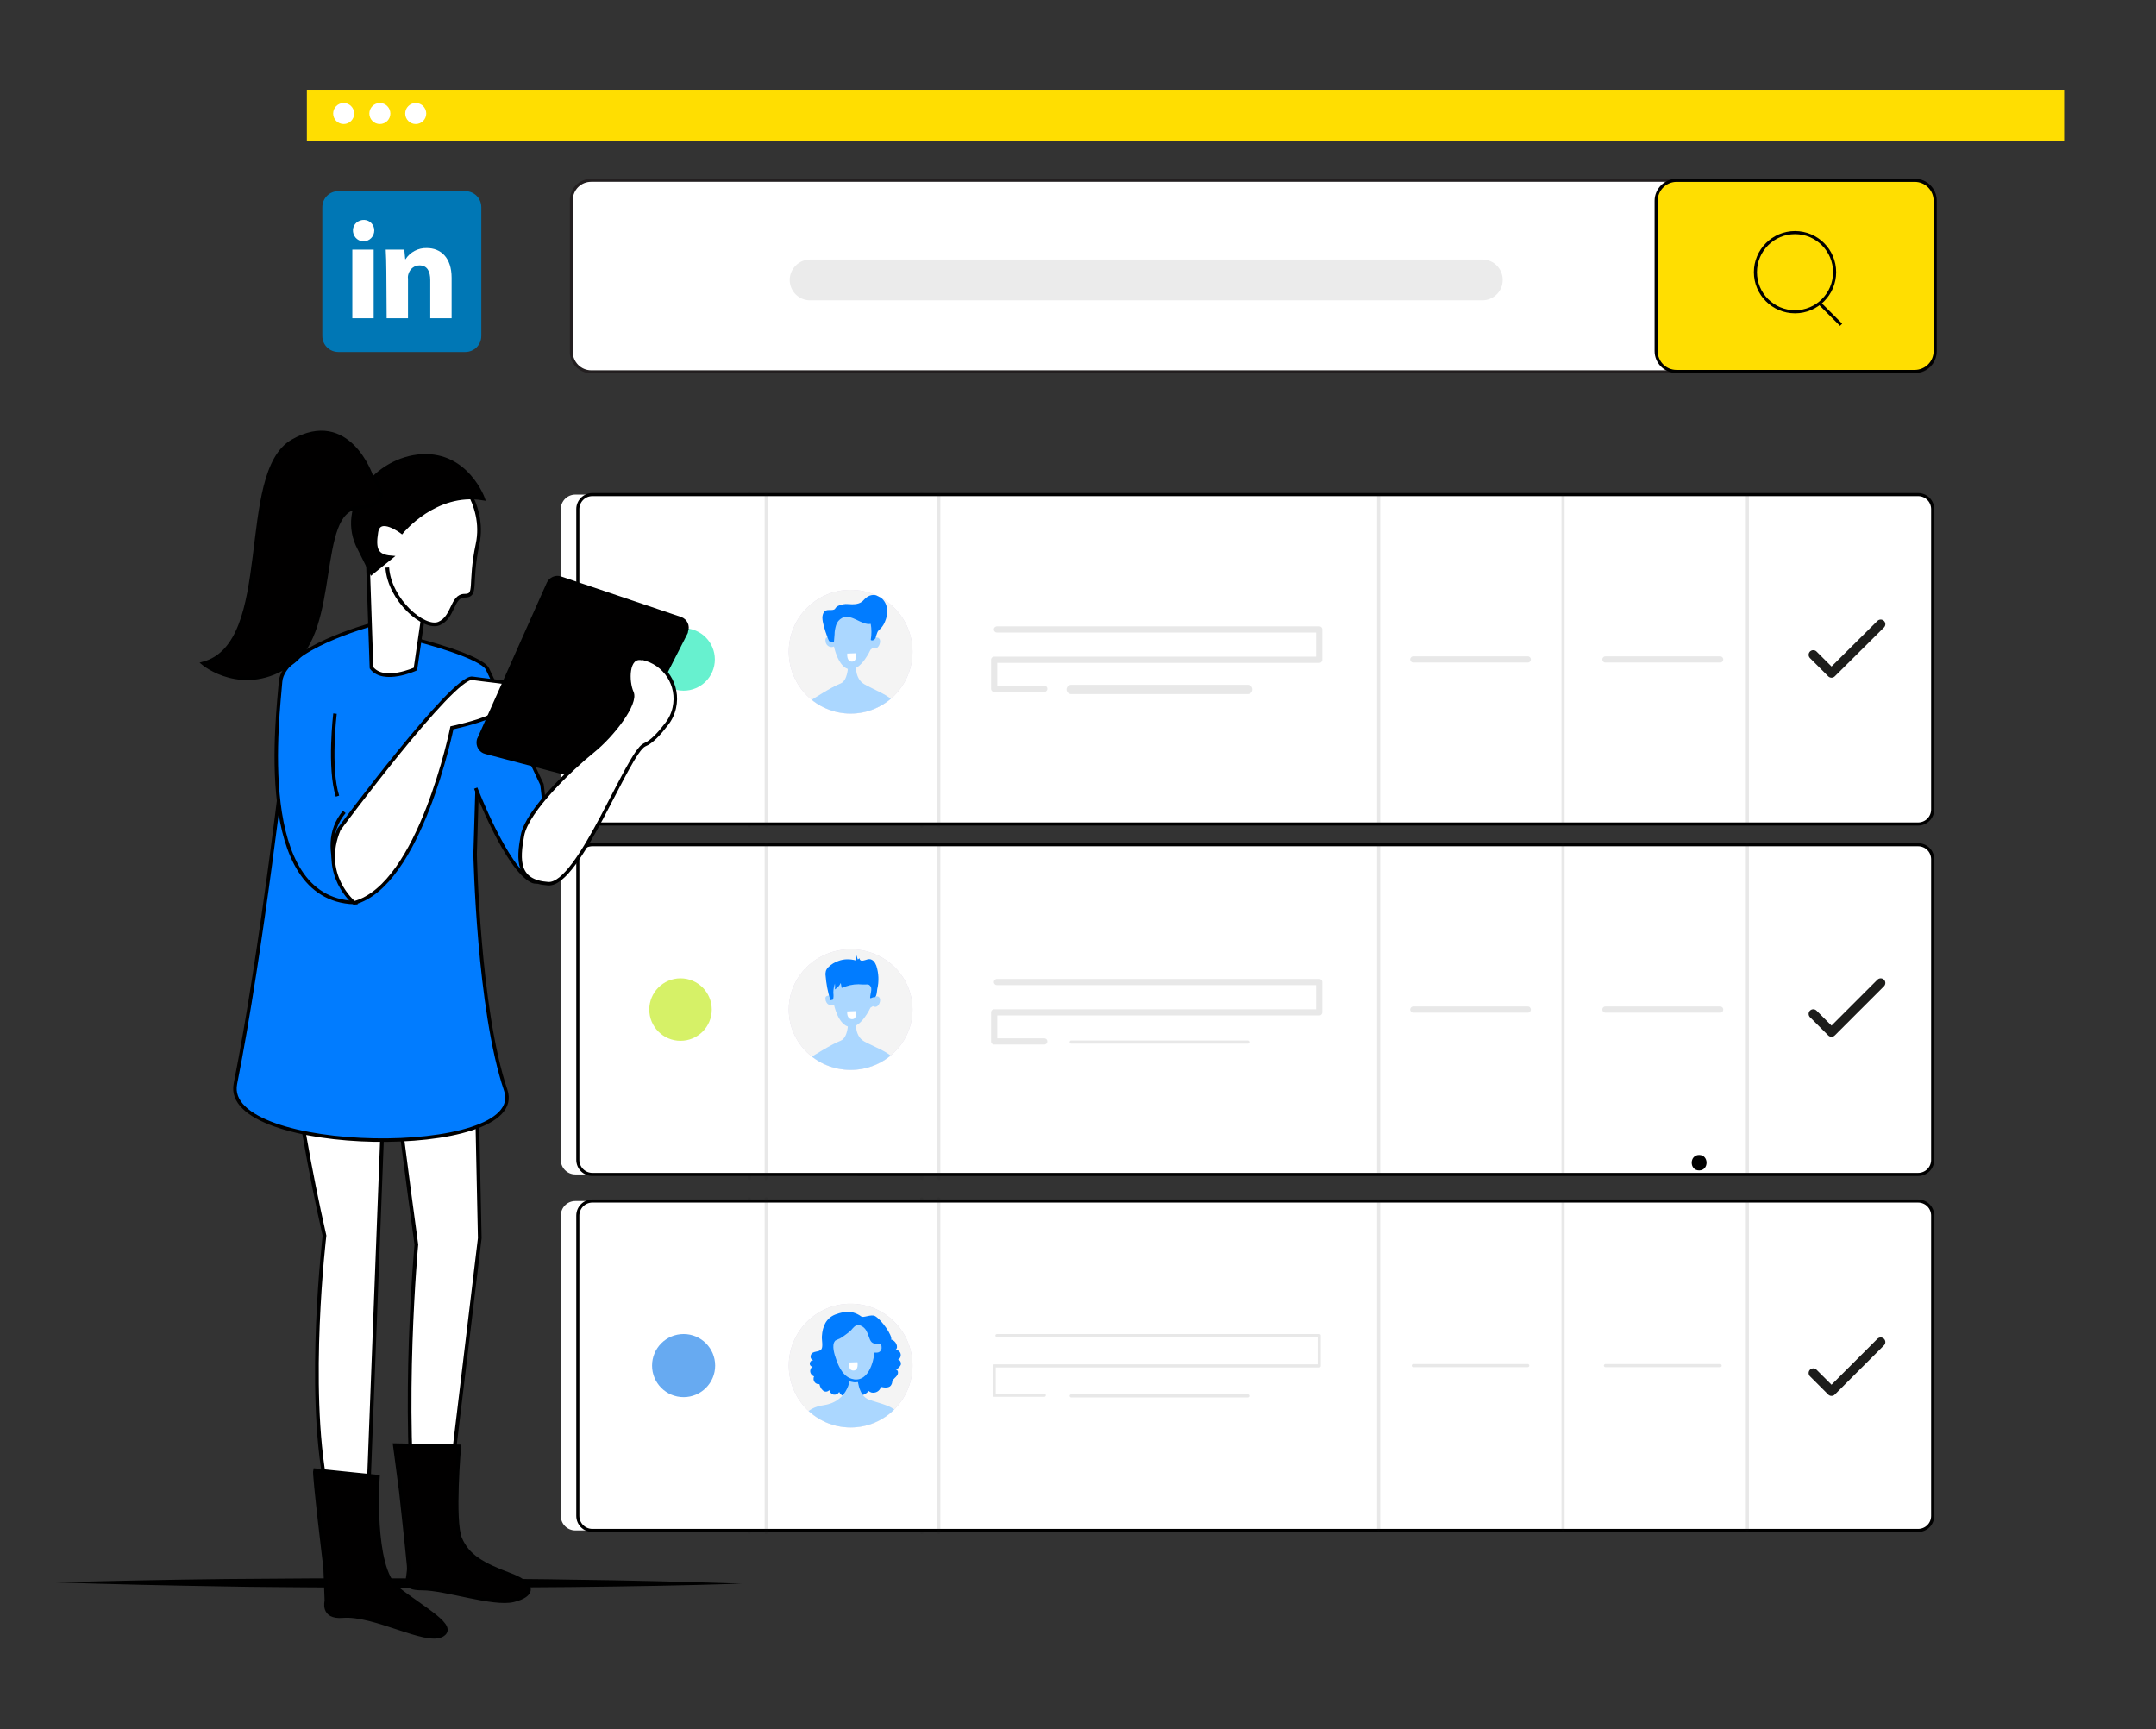 <?xml version="1.0" encoding="UTF-8"?>
<!-- Generator: Adobe Illustrator 25.2.1, SVG Export Plug-In . SVG Version: 6.00 Build 0)  -->
<svg version="1.1" id="Layer_1" xmlns="http://www.w3.org/2000/svg" xmlns:xlink="http://www.w3.org/1999/xlink" x="0px" y="0px" viewBox="0 0 697 559" style="enable-background:new 0 0 697 559;" xml:space="preserve">
<rect x="0" y="0" width="697" height="559" fill="#333333" stroke="none"/>
<style type="text/css">
	.st0{fill:#FFDE01;}
	.st1{fill:#FFFFFF;}
	.st2{fill:#FFFFFF;stroke:#231F20;stroke-width:0.96;stroke-miterlimit:10;}
	.st3{fill:#FFDE01;stroke:#000000;stroke-miterlimit:10;}
	.st4{fill:#EBEBEB;}
	.st5{fill:none;stroke:#000000;stroke-miterlimit:10;}
	.st6{fill:#0077B5;}
	.st7{fill:#67F1CF;}
	.st8{opacity:0.1;fill:#FFFFFF;stroke:#1D1D1B;stroke-linecap:round;stroke-linejoin:round;enable-background:new    ;}
	.st9{opacity:0.1;fill:none;stroke:#1D1D1B;stroke-linecap:round;stroke-linejoin:round;enable-background:new    ;}
	.st10{fill:#67AAF1;}
	.st11{fill:#D6F167;}
	.st12{fill:none;stroke:#1D1D1B;stroke-linecap:round;stroke-linejoin:round;}
	.st13{fill:#DED6E9;}
	.st14{fill:#F4F4F4;}
	.st15{clip-path:url(#SVGID_2_);}
	.st16{fill:#ABD7FF;}
	.st17{fill:#017CFF;}
	.st18{clip-path:url(#SVGID_4_);}
	.st19{clip-path:url(#SVGID_6_);}
	.st20{fill:#574E68;}
	.st21{fill:#FFFFFF;stroke:#000000;stroke-miterlimit:10;}
	
		.st22{opacity:0.1;fill:#FFFFFF;stroke:#1D1D1B;stroke-width:2;stroke-linecap:round;stroke-linejoin:round;enable-background:new    ;}
	
		.st23{opacity:0.1;fill:none;stroke:#1D1D1B;stroke-width:3;stroke-linecap:round;stroke-linejoin:round;enable-background:new    ;}
	
		.st24{opacity:0.1;fill:none;stroke:#1D1D1B;stroke-width:2;stroke-linecap:round;stroke-linejoin:round;enable-background:new    ;}
	.st25{fill:none;stroke:#1D1D1B;stroke-width:3;stroke-linecap:round;stroke-linejoin:round;}
	.st26{clip-path:url(#SVGID_8_);}
	.st27{clip-path:url(#SVGID_10_);}
	.st28{clip-path:url(#SVGID_12_);}
	.st29{fill:none;stroke:#231F20;stroke-miterlimit:10;}
	.st30{fill:#FFFFFF;stroke:#000000;stroke-width:1.19;stroke-miterlimit:10;}
	.st31{fill:#010000;stroke:#000000;stroke-width:1.13;stroke-miterlimit:10;}
	.st32{fill:#017CFF;stroke:#000000;stroke-width:1.13;stroke-miterlimit:10;}
	.st33{fill:none;stroke:#000000;stroke-width:1.13;stroke-miterlimit:10;}
	.st34{fill:#FFFFFF;stroke:#000000;stroke-width:1.13;stroke-miterlimit:10;}
</style>
<path d="M17.6,511.6c18.5-0.5,37-0.9,55.5-1.1c9.3-0.1,18.5-0.1,27.8-0.2h27.8l27.8,0.1c9.3,0.1,18.5,0.1,27.8,0.3  c18.5,0.2,37,0.7,55.5,1.3c-18.5,0.6-37,0.9-55.5,1.1c-9.3,0.1-18.5,0.1-27.8,0.2h-27.8l-27.8-0.1c-9.2-0.1-18.5-0.1-27.8-0.3  C54.6,512.6,36.1,512.2,17.6,511.6z"/>
<rect x="99.2" y="29" class="st0" width="568.1" height="16.6"/>
<circle class="st1" cx="111.1" cy="36.7" r="3.4"/>
<circle class="st1" cx="122.8" cy="36.7" r="3.4"/>
<circle class="st1" cx="134.4" cy="36.7" r="3.4"/>
<path class="st2" d="M191.1,58.3h428.1c3.5,0,6.4,2.9,6.4,6.4v49.1c0,3.5-2.9,6.4-6.4,6.4H191.1c-3.5,0-6.4-2.9-6.4-6.4V64.7  C184.7,61.1,187.6,58.3,191.1,58.3z"/>
<path class="st3" d="M542,58.3H619c3.7,0,6.6,3,6.6,6.6v48.6c0,3.7-3,6.6-6.6,6.6H542c-3.7,0-6.6-3-6.6-6.6V64.9  C535.4,61.3,538.4,58.3,542,58.3z"/>
<path class="st4" d="M261.9,83.9h217.3c3.7,0,6.6,3,6.6,6.6v0c0,3.7-3,6.6-6.6,6.6H261.9c-3.7,0-6.6-3-6.6-6.6v0  C255.3,86.9,258.3,83.9,261.9,83.9z"/>
<circle class="st5" cx="580.3" cy="88" r="12.8"/>
<line class="st5" x1="588.2" y1="98" x2="595.2" y2="105"/>
<path class="st6" d="M155.6,108.6c0,2.9-2.3,5.2-5.2,5.2c0,0,0,0,0,0h-41c-2.9,0-5.2-2.3-5.2-5.2V67c0-2.9,2.3-5.2,5.2-5.2h0h41  c2.9,0,5.2,2.3,5.2,5.2c0,0,0,0,0,0V108.6z"/>
<path class="st1" d="M121,74.5c0,1.9-1.5,3.5-3.4,3.5c-0.1,0-0.2,0-0.3,0c-1.9-0.1-3.3-1.8-3.2-3.7s1.8-3.3,3.7-3.2  C119.6,71.2,121,72.7,121,74.5z M113.9,102.9V80.7h6.9v22.2L113.9,102.9z"/>
<path class="st1" d="M124.9,87.8c0-2.8-0.1-5.1-0.2-7.1h6l0.3,3.1h0.1c1.5-2.3,4.1-3.7,6.9-3.6c4.5,0,8,3.1,8,9.6v13.1h-6.9V90.6  c0-2.9-1-4.8-3.5-4.8c-1.6,0-3,1.1-3.5,2.6c-0.2,0.6-0.3,1.1-0.2,1.7v12.8h-6.9L124.9,87.8z"/>
<path class="st1" d="M186,159.9h428.6c2.6,0,4.7,2.1,4.7,4.7v97.1c0,2.6-2.1,4.7-4.7,4.7H186c-2.6,0-4.7-2.1-4.7-4.7v-97.1  C181.3,162,183.4,159.9,186,159.9z"/>
<circle class="st7" cx="215.5" cy="213.2" r="10.1"/>
<polyline class="st8" points="316.8,203.5 421,203.5 421,213.3 315.9,213.3 315.9,222.7 332.1,222.7 "/>
<line class="st9" x1="340.8" y1="222.9" x2="397.9" y2="222.9"/>
<line class="st9" x1="451.4" y1="213.2" x2="488.4" y2="213.2"/>
<line class="st9" x1="513.5" y1="213.2" x2="550.5" y2="213.2"/>
<line class="st9" x1="440.2" y1="160.2" x2="440.2" y2="266.2"/>
<line class="st9" x1="242.2" y1="159.3" x2="242.2" y2="267.1"/>
<line class="st9" x1="499.8" y1="160.2" x2="499.8" y2="266.2"/>
<line class="st9" x1="298" y1="159.3" x2="298" y2="267.1"/>
<line class="st9" x1="559.4" y1="160.2" x2="559.4" y2="266.2"/>
<path class="st1" d="M186,388.3h428.6c2.6,0,4.7,2.1,4.7,4.7v97.1c0,2.6-2.1,4.7-4.7,4.7H186c-2.6,0-4.7-2.1-4.7-4.7V393  C181.3,390.4,183.4,388.3,186,388.3z"/>
<circle class="st10" cx="215.5" cy="441.5" r="10.2"/>
<polyline class="st8" points="316.8,431.8 421,431.8 421,441.6 315.9,441.6 315.9,451.1 332.1,451.1 "/>
<line class="st9" x1="340.8" y1="451.3" x2="397.9" y2="451.3"/>
<line class="st9" x1="451.4" y1="441.5" x2="488.4" y2="441.5"/>
<line class="st9" x1="513.5" y1="441.5" x2="550.5" y2="441.5"/>
<line class="st9" x1="440.2" y1="388.6" x2="440.2" y2="494.5"/>
<line class="st9" x1="242.2" y1="387.6" x2="242.2" y2="495.5"/>
<line class="st9" x1="499.8" y1="388.6" x2="499.8" y2="494.5"/>
<line class="st9" x1="298" y1="387.6" x2="298" y2="495.5"/>
<line class="st9" x1="559.4" y1="388.6" x2="559.4" y2="494.5"/>
<path class="st1" d="M186,273.1h428.6c2.6,0,4.7,2.1,4.7,4.7V375c0,2.6-2.1,4.7-4.7,4.7H186c-2.6,0-4.7-2.1-4.7-4.7v-97.1  C181.3,275.2,183.4,273.1,186,273.1z"/>
<polyline class="st8" points="316.8,317.5 421,317.5 421,327.3 315.9,327.3 315.9,336.7 332.1,336.7 "/>
<line class="st9" x1="340.8" y1="336.9" x2="397.9" y2="336.9"/>
<line class="st9" x1="451.4" y1="326.4" x2="488.4" y2="326.4"/>
<line class="st9" x1="513.5" y1="326.4" x2="550.5" y2="326.4"/>
<line class="st9" x1="440.2" y1="273.1" x2="440.2" y2="379.1"/>
<line class="st9" x1="242.2" y1="273.1" x2="242.2" y2="381"/>
<line class="st9" x1="499.8" y1="273.1" x2="499.8" y2="379.1"/>
<line class="st9" x1="298" y1="273.1" x2="298" y2="381"/>
<line class="st9" x1="559.4" y1="273.1" x2="559.4" y2="379.1"/>
<circle class="st11" cx="214.5" cy="326.4" r="10.1"/>
<polyline class="st12" points="580.7,443.9 586.6,449.8 602.5,433.9 "/>
<polyline class="st12" points="580.7,327.8 586.6,333.7 602.5,317.8 "/>
<polyline class="st12" points="580.7,211.7 586.6,217.6 602.5,201.8 "/>
<circle class="st13" cx="269.5" cy="210.7" r="20"/>
<circle class="st14" cx="269.5" cy="210.7" r="20"/>
<g>
	<defs>
		<circle id="SVGID_1_" cx="269.5" cy="210.7" r="20"/>
	</defs>
	<clipPath id="SVGID_2_">
		<use xlink:href="#SVGID_1_" style="overflow:visible;"/>
	</clipPath>
	<g class="st15">
		<path class="st16" d="M257,226.2c0,0,6.3-4.1,9.2-5.2s2.5-7.7,2.5-7.7l2.6,0.5c0,0-0.9,5.4,2.6,7.4s8,3.5,9.7,5.9    S263.7,234.9,257,226.2z"/>
		<path class="st16" d="M275.9,210.1c0,0-3,6.7-6.7,6.3s-5.1-7.4-5.1-7.4c-0.9,0.4-2.1,0.1-2.5-0.9c-0.1-0.2-0.2-0.4-0.2-0.7    c-0.3-1.6,0.6-1.2,1.4-1.7c0,0,2.2-9.7,8.3-8.6s6.2,9.2,6.2,9.2s1.1-0.6,1.6,0.4s-0.5,3.7-2.2,2.7L275.9,210.1z"/>
		<path class="st17" d="M265.9,195.7c0.9-0.3,1.8-0.5,2.7-0.4c1.6,0.1,3.3,0.2,4.6-0.8c0.5-0.4,0.9-1,1.5-1.4c1.2-0.9,2.8-1,4.1-0.2    c1.3,0.8,2.1,2,2.4,3.5c0.2,1.4,0.1,2.9-0.5,4.3c-0.3,0.9-0.8,1.7-1.4,2.4c-0.4,0.4-0.8,0.8-1.1,1.2c-0.3,0.6-0.4,1.3-0.6,1.9    s-1,1.1-1.6,0.7c0.3-1.7,0.3-3.5,0-5.2c-3.2,0.5-6-3.4-9.3-1.9c-0.9,0.5-1.6,1.3-1.9,2.3c-0.3,1-0.5,2-0.5,3l-0.2,2.4    c0-0.1-1.3,0-1.5-0.2c-0.5-0.5-2.1-5.5-2.2-7c-0.1-0.8,0-1.6,0.4-2.3c0.9-1.4,2.6-0.3,3.6-1.1    C264.8,196.2,265.3,195.9,265.9,195.7z"/>
	</g>
</g>
<path class="st1" d="M268.4,211.3l2.8-0.1c0,0,0.5,2.7-1.3,2.7S268.4,211.3,268.4,211.3z"/>
<ellipse class="st13" cx="269.5" cy="326.4" rx="20" ry="19.5"/>
<ellipse class="st14" cx="269.5" cy="326.4" rx="20" ry="19.5"/>
<g>
	<defs>
		<ellipse id="SVGID_3_" cx="269.5" cy="326.4" rx="20" ry="19.5"/>
	</defs>
	<clipPath id="SVGID_4_">
		<use xlink:href="#SVGID_3_" style="overflow:visible;"/>
	</clipPath>
	<g class="st18">
		<path class="st16" d="M257,341.6c0,0,6.3-4,9.2-5.1s2.5-7.5,2.5-7.5l2.6,0.5c0,0-0.9,5.3,2.6,7.2s8,3.4,9.7,5.8    S263.7,350.1,257,341.6z"/>
		<path class="st16" d="M275.9,325.8c0,0-3,6.6-6.7,6.2s-5.1-7.2-5.1-7.2c-0.9,0.5-2.1,0.1-2.5-0.9c-0.1-0.2-0.2-0.4-0.2-0.7    c-0.3-1.6,0.6-1.2,1.4-1.6c0,0,2.2-9.5,8.3-8.4s6.2,9,6.2,9s1.1-0.6,1.6,0.4s-0.5,3.6-2.2,2.6L275.9,325.8z"/>
		<path class="st17" d="M265.5,310.7c1.8-0.7,3.8-0.7,5.6-0.2c0-0.5,0.1-1.1,0.3-1.6l0.4,1.3l0.6-0.4c-0.1,0.4,0.3,0.8,0.7,0.8    c1.4,0,2.4-1.2,3.8,0.1c0.4,0.4,0.7,1,0.9,1.5c0.7,2.5,0.9,5.1,0.3,7.6c-0.1,0.7-0.2,2.7-0.9,2.6s-1.4,0.7-1.4,0.1    c0-0.9,0.7-2.7,0.2-3.5c-0.7-1.1-1.2-0.6-2.6-0.7c-1.8-0.2-3.7,0-5.4,0.6l-1.5,0.5l-0.2-1.6c-0.4,0.9-1.1,1.6-1.9,2.1    c0.1-0.6,0.1-1.3,0-1.9c-0.3,1-0.5,1.9-0.5,3c0.1,0.7,0.1,1.5-0.1,2.2c-0.4,0-0.8,0.4-0.9,0c-0.8-2.5-1.3-5.2-1.5-7.8    c-0.1-0.5,0-1,0.1-1.5c0.2-0.5,0.5-1,0.9-1.3C263.3,311.7,264.3,311.1,265.5,310.7z"/>
	</g>
</g>
<path class="st1" d="M268.4,327l2.8-0.1c0,0,0.5,2.7-1.3,2.6S268.4,327,268.4,327z"/>
<circle class="st13" cx="269.5" cy="441.5" r="20"/>
<circle class="st14" cx="269.5" cy="441.5" r="20"/>
<g>
	<defs>
		<circle id="SVGID_5_" cx="269.5" cy="441.5" r="20"/>
	</defs>
	<clipPath id="SVGID_6_">
		<use xlink:href="#SVGID_5_" style="overflow:visible;"/>
	</clipPath>
	<g class="st19">
		<path class="st17" d="M272.9,425.6c0.7,0.6,3.2-0.8,4.5-0.1c2,1.1,5.7,6.3,5.2,7.6c1.4,0.2,2.6,2.5,1.4,3.3c0.9,0,1.7,0.7,1.7,1.7    c0,0.6-0.3,1.2-0.9,1.5c0.7,0,1.1,1,0.9,1.7c-0.4,0.7-0.9,1.2-1.6,1.5c0.8,0.1,0.9,1.2,0.4,1.9s-1.2,1.1-1.5,1.8    c-0.1,0.4-0.1,0.8-0.3,1.1c-0.5,1.2-2.2,1.1-3.4,0.8c-0.4,1.4-1.8,2.1-3.1,1.8c-0.3-0.1-0.7-0.3-0.9-0.5c-1.2,1.6-3.4,1.9-5,0.7    c-0.2-0.1-0.4-0.3-0.5-0.5c-0.3,1.1-1.5,1.7-2.6,1.4c-0.7-0.2-1.2-0.7-1.4-1.3c-0.4,0.8-1.4,1.2-2.3,0.8c-0.5-0.3-0.9-0.8-0.9-1.4    c-0.5,0.6-1.4,0.7-2,0.2c0,0,0,0-0.1-0.1c-0.5-0.5-0.9-1.2-1.1-2c-1,0.1-1.8-0.6-1.9-1.6c0-0.3,0-0.7,0.2-0.9    c-0.9-0.3-1.5-1.3-1.2-2.2c0.1-0.4,0.3-0.7,0.7-0.9c-0.6-0.1-1-0.6-0.9-1.2c0.1-0.6,0.6-1,1.2-0.9c-0.7-0.2-1.1-0.8-0.9-1.5    c0,0,0-0.1,0-0.1c0.6-1.7,2.7-0.8,3.5-2.1c0.5-0.9,0-3.1,0.1-4.1c0.2-3.1,1.3-5.8,4.3-7c1.5-0.6,4.1-1.2,5.7-0.7    C271.2,424.6,272.1,425,272.9,425.6z"/>
		<path class="st16" d="M254,459.1c0,0,0.5-3.9,6.8-4.8c8.5-1.3,8.6-9.5,8.6-9.5l2.3,0.4c0,0,0.1,6,3.7,7.3s7.9,2,9.5,4.5    C284.8,456.9,272.6,468.6,254,459.1z"/>
		<path class="st16" d="M271.1,446.4c-0.3,0-0.6,0-0.9-0.1c-2.6-0.4-4.6-2.7-6-6.8c-0.7-2-1.5-4.7-0.3-6.2c0.1-0.2,0.3-0.3,0.5-0.5    c0.3-0.2,0.6-0.3,0.9-0.5l0.3-0.1c0.6-0.3,1.1-0.6,1.7-1c0.7-0.5,1.4-1,2-1.6l0.3-0.3c0.5-0.7,1.2-1.2,2.1-1.4h0.2    c0.5,0,1,0.2,1.5,0.5c1.2,0.8,2,2,2.3,3.4l0.2,0.4c0.4,1.1,0.6,1.6,1.4,1.7c0.1,0,0.2,0,0.3,0h0.7c0.7,0,1.6,0.2,1.6,1.7    c0.1,1.2-0.8,2.2-2,2.2c-0.1,0-0.3,0-0.4,0h-0.1C277.3,439.7,276,446.4,271.1,446.4L271.1,446.4z"/>
		<path class="st17" d="M272,428.4c0.4,0,0.9,0.2,1.2,0.4c1.3,0.8,1.7,2,2.2,3.4c0.4,1.1,0.7,2,1.9,2.2h0.4h0.7    c0.6,0,1.1,0.1,1.1,1.2c0.1,0.9-0.6,1.7-1.5,1.7c-0.1,0-0.2,0-0.3,0c-0.2,0-0.3,0-0.5,0c0,0-0.8,8.7-6,8.7c-0.3,0-0.5,0-0.8-0.1    c-3.1-0.5-4.7-3.8-5.6-6.5c-0.5-1.4-1.5-4.4-0.4-5.8c0.1-0.1,0.2-0.3,0.4-0.3c0.4-0.2,0.8-0.4,1.1-0.5c0.6-0.3,1.2-0.7,1.7-1.1    c0.7-0.5,1.4-1,2.1-1.7c0.6-0.7,1.2-1.5,2.1-1.6L272,428.4 M272,427.4h-0.2c-1,0.2-1.9,0.8-2.4,1.6l-0.3,0.3    c-0.6,0.6-1.2,1.1-1.9,1.5c-0.5,0.4-1,0.7-1.6,1l-0.3,0.1c-0.3,0.1-0.7,0.3-1,0.5c-0.2,0.2-0.4,0.3-0.6,0.6    c-1.4,1.7-0.5,4.7,0.2,6.7c1.4,4.3,3.5,6.7,6.4,7.1c0.3,0.1,0.6,0.1,0.9,0.1c4.9,0,6.5-6.2,6.9-8.7c1.4,0,2.5-1.2,2.5-2.6    c0,0,0-0.1,0-0.1c0.1-1.1-0.7-2.1-1.8-2.2c-0.1,0-0.2,0-0.4,0h-1c-0.5,0-0.6-0.2-1-1.3l-0.1-0.2l-0.1-0.3    c-0.3-1.5-1.2-2.8-2.5-3.7C273.2,427.6,272.6,427.4,272,427.4L272,427.4z"/>
		<path class="st20" d="M293.1,472.3v0.2c0,0.3,0,0.7,0.2,1c0.2,0.6,0.7,1.1,1.3,1.3c0.3,0.2,0.7,0.2,1,0.2l0.7-0.1    c0.4-0.1,0.8-0.3,1.1-0.6l0.4-0.5c0.2-0.4,0.3-0.8,0.3-1.3v-0.2c0-0.3-0.1-0.7-0.2-1c-0.1-0.3-0.3-0.6-0.5-0.8    c-0.2-0.2-0.5-0.4-0.8-0.5c-0.3-0.2-0.7-0.2-1-0.2l-0.7,0.1c-0.4,0.1-0.8,0.3-1.1,0.6l-0.4,0.5    C293.2,471.4,293.1,471.9,293.1,472.3L293.1,472.3z"/>
	</g>
</g>
<path class="st1" d="M268.9,440.5l2.8-0.1c0,0,0.5,2.7-1.3,2.7S268.9,440.5,268.9,440.5z"/>
<path class="st21" d="M191.5,159.9h428.6c2.6,0,4.7,2.1,4.7,4.7v97.1c0,2.6-2.1,4.7-4.7,4.7H191.5c-2.6,0-4.7-2.1-4.7-4.7v-97.1  C186.8,162,188.9,159.9,191.5,159.9z"/>
<circle class="st7" cx="221" cy="213.2" r="10.1"/>
<polyline class="st22" points="322.3,203.5 426.5,203.5 426.5,213.3 321.4,213.3 321.4,222.7 337.6,222.7 "/>
<line class="st23" x1="346.3" y1="222.9" x2="403.4" y2="222.9"/>
<line class="st24" x1="456.9" y1="213.2" x2="493.9" y2="213.2"/>
<line class="st24" x1="519" y1="213.2" x2="556.1" y2="213.2"/>
<line class="st9" x1="445.7" y1="160.2" x2="445.7" y2="266.2"/>
<line class="st9" x1="247.7" y1="159.3" x2="247.7" y2="267.1"/>
<line class="st9" x1="505.3" y1="160.2" x2="505.3" y2="266.2"/>
<line class="st9" x1="303.5" y1="159.3" x2="303.5" y2="267.1"/>
<line class="st9" x1="564.9" y1="160.2" x2="564.9" y2="266.2"/>
<path class="st21" d="M191.5,388.3h428.6c2.6,0,4.7,2.1,4.7,4.7v97.1c0,2.6-2.1,4.7-4.7,4.7H191.5c-2.6,0-4.7-2.1-4.7-4.7V393  C186.8,390.4,188.9,388.3,191.5,388.3z"/>
<circle class="st10" cx="221" cy="441.5" r="10.2"/>
<polyline class="st8" points="322.3,431.8 426.5,431.8 426.5,441.6 321.4,441.6 321.4,451.1 337.6,451.1 "/>
<line class="st9" x1="346.3" y1="451.3" x2="403.4" y2="451.3"/>
<line class="st9" x1="456.9" y1="441.5" x2="493.9" y2="441.5"/>
<line class="st9" x1="519" y1="441.5" x2="556.1" y2="441.5"/>
<line class="st9" x1="445.7" y1="388.6" x2="445.7" y2="494.5"/>
<line class="st9" x1="247.7" y1="387.6" x2="247.7" y2="495.5"/>
<line class="st9" x1="505.3" y1="388.6" x2="505.3" y2="494.5"/>
<line class="st9" x1="303.5" y1="387.6" x2="303.5" y2="495.5"/>
<line class="st9" x1="564.9" y1="388.6" x2="564.9" y2="494.5"/>
<path class="st21" d="M191.5,273.1h428.6c2.6,0,4.7,2.1,4.7,4.7V375c0,2.6-2.1,4.7-4.7,4.7H191.5c-2.6,0-4.7-2.1-4.7-4.7v-97.1  C186.8,275.2,188.9,273.1,191.5,273.1z"/>
<polyline class="st22" points="322.3,317.5 426.5,317.5 426.5,327.3 321.4,327.3 321.4,336.7 337.6,336.7 "/>
<line class="st9" x1="346.3" y1="336.9" x2="403.4" y2="336.9"/>
<line class="st24" x1="456.9" y1="326.4" x2="493.9" y2="326.4"/>
<line class="st24" x1="519" y1="326.4" x2="556.1" y2="326.4"/>
<line class="st9" x1="445.7" y1="273.1" x2="445.7" y2="379.1"/>
<line class="st9" x1="247.7" y1="273.1" x2="247.7" y2="381"/>
<line class="st9" x1="505.3" y1="273.1" x2="505.3" y2="379.1"/>
<line class="st9" x1="303.5" y1="273.1" x2="303.5" y2="381"/>
<line class="st9" x1="564.9" y1="273.1" x2="564.9" y2="379.1"/>
<circle class="st11" cx="220" cy="326.4" r="10.1"/>
<polyline class="st25" points="586.2,443.9 592.1,449.8 608,433.9 "/>
<polyline class="st25" points="586.2,327.8 592.1,333.7 608,317.8 "/>
<polyline class="st25" points="586.2,211.7 592.1,217.6 608,201.8 "/>
<circle class="st13" cx="275" cy="210.7" r="20"/>
<circle class="st14" cx="275" cy="210.7" r="20"/>
<g>
	<defs>
		<circle id="SVGID_7_" cx="275" cy="210.7" r="20"/>
	</defs>
	<clipPath id="SVGID_8_">
		<use xlink:href="#SVGID_7_" style="overflow:visible;"/>
	</clipPath>
	<g class="st26">
		<path class="st16" d="M262.5,226.2c0,0,6.3-4.1,9.2-5.2s2.5-7.7,2.5-7.7l2.6,0.5c0,0-0.9,5.4,2.6,7.4s8,3.5,9.7,5.9    S269.2,234.9,262.5,226.2z"/>
		<path class="st16" d="M281.4,210.1c0,0-3,6.7-6.7,6.3s-5.1-7.4-5.1-7.4c-0.9,0.5-2.1,0-2.5-0.9c-0.1-0.2-0.2-0.4-0.2-0.7    c-0.3-1.6,0.7-1.2,1.4-1.7c0,0,2.2-9.7,8.3-8.6s6.2,9.2,6.2,9.2s1.1-0.6,1.6,0.4s-0.5,3.7-2.2,2.7L281.4,210.1z"/>
		<path class="st17" d="M271.4,195.7c0.9-0.3,1.8-0.5,2.7-0.4c1.6,0.1,3.3,0.2,4.6-0.8c0.5-0.4,0.9-1,1.5-1.4c1.2-0.9,2.8-1,4.1-0.2    c1.3,0.8,2.1,2,2.4,3.5c0.2,1.4,0.1,2.9-0.5,4.3c-0.3,0.9-0.8,1.7-1.4,2.4c-0.4,0.3-0.8,0.7-1.1,1.2c-0.2,0.6-0.5,1.2-0.6,1.9    c-0.3,0.6-1,1.1-1.6,0.7c0.3-1.7,0.3-3.5,0-5.2c-3.2,0.5-6-3.4-9.3-1.9c-0.9,0.5-1.6,1.3-1.9,2.3c-0.3,1-0.5,2-0.5,3l-0.2,2.4    c0-0.1-1.3,0-1.5-0.2c-0.5-0.5-2.1-5.5-2.2-7c-0.1-0.8,0-1.6,0.4-2.3c0.9-1.4,2.6-0.3,3.6-1.1    C270.3,196.2,270.8,195.9,271.4,195.7z"/>
	</g>
</g>
<path class="st1" d="M273.9,211.3l2.8-0.1c0,0,0.5,2.7-1.3,2.7S273.9,211.3,273.9,211.3z"/>
<ellipse class="st13" cx="275" cy="326.4" rx="20" ry="19.5"/>
<ellipse class="st14" cx="275" cy="326.4" rx="20" ry="19.5"/>
<g>
	<defs>
		<ellipse id="SVGID_9_" cx="275" cy="326.4" rx="20" ry="19.5"/>
	</defs>
	<clipPath id="SVGID_10_">
		<use xlink:href="#SVGID_9_" style="overflow:visible;"/>
	</clipPath>
	<g class="st27">
		<path class="st16" d="M262.5,341.6c0,0,6.3-4,9.2-5.1s2.5-7.5,2.5-7.5l2.6,0.5c0,0-0.9,5.3,2.6,7.2s8,3.4,9.7,5.8    S269.2,350.1,262.5,341.6z"/>
		<path class="st16" d="M281.4,325.8c0,0-3,6.6-6.7,6.2s-5.1-7.2-5.1-7.2c-0.9,0.5-2.1,0.1-2.5-0.9c-0.1-0.2-0.2-0.4-0.2-0.6    c-0.3-1.6,0.7-1.2,1.4-1.6c0,0,2.2-9.5,8.3-8.4s6.2,9,6.2,9s1.1-0.6,1.6,0.4s-0.5,3.6-2.2,2.6L281.4,325.8z"/>
		<path class="st17" d="M271,310.7c1.8-0.7,3.8-0.7,5.6-0.2c0-0.5,0.1-1.1,0.3-1.6l0.4,1.3l0.6-0.4c-0.1,0.4,0.3,0.8,0.7,0.8    c1.4,0,2.4-1.2,3.8,0.1c0.4,0.4,0.7,1,0.9,1.5c0.8,2.5,0.9,5.1,0.3,7.6c-0.1,0.7-0.2,2.7-0.9,2.6s-1.4,0.7-1.4,0.1    c0-0.9,0.7-2.7,0.2-3.5c-0.7-1.1-1.2-0.6-2.6-0.7c-1.8-0.2-3.7,0-5.4,0.6l-1.4,0.5l-0.3-1.6c-0.4,0.9-1.1,1.6-1.9,2.1    c0.1-0.6,0.1-1.3,0-1.9c-0.3,1-0.5,1.9-0.5,3c0.1,0.7,0.1,1.5-0.1,2.2c-0.4,0-0.8,0.4-0.9,0c-0.8-2.5-1.3-5.2-1.5-7.8    c-0.1-0.5,0-1,0.1-1.5c0.2-0.5,0.5-1,0.9-1.3C268.8,311.7,269.9,311.1,271,310.7z"/>
	</g>
</g>
<path class="st1" d="M273.9,327l2.8-0.1c0,0,0.5,2.7-1.3,2.6S273.9,327,273.9,327z"/>
<circle class="st13" cx="275" cy="441.5" r="20"/>
<circle class="st14" cx="275" cy="441.5" r="20"/>
<g>
	<defs>
		<circle id="SVGID_11_" cx="275" cy="441.5" r="20"/>
	</defs>
	<clipPath id="SVGID_12_">
		<use xlink:href="#SVGID_11_" style="overflow:visible;"/>
	</clipPath>
	<g class="st28">
		<path class="st17" d="M278.4,425.6c0.7,0.6,3.2-0.8,4.5-0.1c2,1.1,5.7,6.3,5.2,7.6c1.4,0.2,2.6,2.5,1.4,3.3c0.9,0,1.7,0.7,1.7,1.7    c0,0.6-0.3,1.2-0.9,1.5c0.7,0,1.1,1,0.9,1.7c-0.4,0.7-0.9,1.2-1.6,1.5c0.8,0.1,0.9,1.2,0.4,1.9s-1.2,1.1-1.5,1.8    c-0.1,0.4-0.1,0.8-0.3,1.1c-0.5,1.2-2.1,1.1-3.4,0.8c-0.4,1.4-1.8,2.1-3.1,1.8c-0.3-0.1-0.7-0.3-0.9-0.5c-1.2,1.6-3.4,1.9-5,0.7    c-0.2-0.1-0.4-0.3-0.5-0.5c-0.3,1.1-1.5,1.7-2.6,1.4c-0.7-0.2-1.2-0.7-1.4-1.3c-0.4,0.7-1.1,1-1.8,0.9c-0.7-0.2-1.3-0.8-1.4-1.5    c-0.5,0.6-1.4,0.7-2,0.2c0,0,0,0-0.1-0.1c-0.6-0.5-0.9-1.2-1.1-2c-1,0.1-1.8-0.6-1.9-1.6c0-0.3,0-0.7,0.2-0.9    c-0.9-0.3-1.5-1.3-1.2-2.2c0.1-0.4,0.3-0.7,0.7-0.9c-0.6-0.1-1-0.6-0.9-1.2c0.1-0.6,0.6-1,1.2-0.9c-0.7-0.2-1.1-0.8-0.9-1.5    c0,0,0-0.1,0-0.1c0.5-1.7,2.7-0.8,3.5-2.1c0.5-0.9,0-3.1,0.1-4.1c0.2-3.1,1.3-5.8,4.3-7c1.5-0.6,4.1-1.2,5.7-0.7    C276.7,424.6,277.6,425,278.4,425.6z"/>
		<path class="st16" d="M259.5,459.1c0,0,0.5-3.9,6.8-4.8c8.5-1.3,8.6-9.5,8.6-9.5l2.3,0.4c0,0,0.1,6,3.7,7.3s7.9,2,9.5,4.5    C290.3,456.9,278.1,468.6,259.5,459.1z"/>
		<path class="st16" d="M276.7,446.4c-0.3,0-0.6,0-0.9-0.1c-2.6-0.4-4.6-2.7-6-6.8c-0.7-2-1.5-4.7-0.3-6.2c0.1-0.2,0.3-0.3,0.5-0.5    c0.3-0.2,0.6-0.3,0.9-0.5l0.3-0.1c0.6-0.3,1.1-0.6,1.7-1c0.7-0.5,1.4-1,2-1.6l0.3-0.3c0.5-0.7,1.2-1.2,2.1-1.4h0.2    c0.5,0,1,0.2,1.5,0.5c1.2,0.8,2,2,2.3,3.4l0.1,0.4c0.4,1.1,0.6,1.6,1.4,1.7c0.1,0,0.2,0,0.3,0h0.7c0.7,0,1.6,0.2,1.6,1.7    c0.1,1.2-0.8,2.2-2,2.2c-0.1,0-0.3,0-0.4,0h-0.1C282.8,439.7,281.5,446.4,276.7,446.4L276.7,446.4z"/>
		<path class="st17" d="M277.5,428.4c0.4,0,0.8,0.2,1.2,0.4c1.3,0.8,1.7,2,2.2,3.4c0.4,1.1,0.7,2,1.9,2.2h0.4h0.7    c0.6,0,1.1,0.1,1.1,1.2c0.1,0.9-0.6,1.7-1.5,1.7c-0.1,0-0.2,0-0.3,0c-0.2,0-0.3,0-0.5,0c0,0-0.8,8.7-6,8.7c-0.3,0-0.5,0-0.8-0.1    c-3.1-0.5-4.7-3.8-5.6-6.5c-0.5-1.4-1.5-4.4-0.4-5.8c0.1-0.1,0.2-0.3,0.4-0.3c0.4-0.2,0.8-0.4,1.1-0.5c0.6-0.3,1.2-0.7,1.7-1.1    c0.7-0.5,1.4-1,2.1-1.7c0.6-0.7,1.2-1.5,2.1-1.6L277.5,428.4 M277.5,427.4h-0.3c-1,0.2-1.9,0.8-2.4,1.6l-0.3,0.3    c-0.6,0.6-1.2,1.1-1.9,1.5c-0.5,0.4-1,0.7-1.6,1l-0.3,0.1c-0.4,0.1-0.7,0.3-1,0.5c-0.2,0.2-0.4,0.3-0.6,0.6    c-1.4,1.7-0.5,4.7,0.2,6.7c1.4,4.3,3.5,6.7,6.3,7.1c0.3,0.1,0.6,0.1,0.9,0.1c4.9,0,6.5-6.2,6.9-8.7c1.4,0,2.5-1.2,2.5-2.6    c0,0,0-0.1,0-0.1c0.1-1.1-0.7-2.1-1.8-2.2c-0.1,0-0.2,0-0.4,0h-1c-0.5,0-0.6-0.2-1-1.3l-0.1-0.2l-0.1-0.3    c-0.3-1.5-1.2-2.8-2.5-3.7C278.7,427.6,278.1,427.4,277.5,427.4L277.5,427.4z"/>
		<path class="st20" d="M298.6,472.3v0.2c0,0.7,0.3,1.3,0.7,1.8c0.5,0.4,1.1,0.7,1.8,0.7l0.7-0.1c0.4-0.1,0.8-0.3,1.1-0.6l0.4-0.5    c0.2-0.4,0.3-0.8,0.3-1.3v-0.2c0-0.7-0.3-1.3-0.7-1.8c-0.5-0.4-1.1-0.7-1.8-0.7l-0.7,0.1c-0.4,0.1-0.8,0.3-1.1,0.6l-0.4,0.5    C298.7,471.4,298.6,471.9,298.6,472.3z"/>
	</g>
</g>
<path class="st1" d="M274.4,440.5l2.8-0.1c0,0,0.5,2.7-1.3,2.7S274.4,440.5,274.4,440.5z"/>
<line class="st29" x1="184.4" y1="219.9" x2="186.8" y2="217.6"/>
<path d="M549.3,378.4c3.2,0,3.2-5,0-5S546.1,378.4,549.3,378.4z"/>
<path class="st30" d="M153,300.3l2.1,100l-11.5,95.6l-9,1c-4.9-41.9,0-94.5,0-94.5c-2.1-14.8-9.6-73.5-9.6-73.5l-6.5,169.5  l-10.7,0.4l-2.5-18.5c-6.2-32-0.4-80.8-0.4-80.8c-4.8-21.2-8.6-42.7-11.1-64.4c-4.5-37.3-0.4-40.2-0.4-40.2S119.7,303.6,153,300.3z"/>
<path class="st31" d="M101.8,475.3c-0.4,1.2,3.3,31.6,3.3,31.6l0.4,10.7c0,0-1.5,5.5,5.3,4.9c10.3-0.8,26.7,9,32,6.2  s-6.1-8.6-14.4-15.2s-6.2-36.1-6.2-36.1L101.8,475.3z"/>
<path class="st31" d="M129.6,482.4c0,0,2.1,19.3,2.5,23.8s-2.9,7.4,4.5,7.4s22.9,5.4,29.4,3.8s7.2-5.1-0.9-8.2  c-9.1-3.4-13.9-6.1-16.3-11.8s-0.3-29.8-0.3-29.8l-20.9-0.4L129.6,482.4z"/>
<path class="st32" d="M153.6,276.1c0,0,1,50.2,9.9,76.4c7.6,22.5-92,21.1-87.4-2.1c8.6-43.2,16.2-109.9,16.2-109.9l62.4-0.8  L153.6,276.1z"/>
<path class="st32" d="M111.3,262.5c-10.3,12.3,3.2,29.3,3.2,29.3c-32.4-1.2-24.6-60.7-23.8-71.4s29.2-18.4,29.2-18.4  c13.1,10.7,15.4,5,15.4,5s20.3,5.2,22.3,9.3s17.6,37.3,17.6,37.3s4.9,35.3-3.3,31.2s-18.1-30-18.1-30"/>
<path class="st33" d="M108.3,230.7c0,0-2.1,17.6,0.8,26.7"/>
<path class="st34" d="M146.1,235.3c0,0-10.3,50.9-31.6,56.6c0,0-11.1-9-4.9-23.8c0,0,36.9-49.7,43.1-48.8s34.5,3.7,23.8,5.3  s-13.5,4.9-18.1,7S146.1,235.3,146.1,235.3z"/>
<path class="st31" d="M221.8,204.5l-23.9,46.9c-0.7,1.3-2.2,2-3.6,1.6l-37.3-9.8c-1.7-0.4-2.7-2.2-2.3-3.9c0-0.2,0.1-0.3,0.2-0.5  l22.4-50.2c0.7-1.5,2.4-2.2,3.9-1.7l38.8,13.1c1.7,0.6,2.5,2.4,1.9,4C221.9,204.3,221.8,204.4,221.8,204.5z"/>
<path class="st34" d="M207.7,212.8c7.3,1.6,11.9,8.7,10.3,16c-0.4,1.9-1.3,3.8-2.5,5.3c-2.2,2.9-4.8,5.8-7.1,6.7  c-5.4,2.3-21.2,45.6-31.2,44.9s-9.8-7.5-8.3-15.6s16.1-21.9,22.7-27.2s14.3-15.5,12.7-19s-1.7-12,3.2-11L207.7,212.8z"/>
<path class="st30" d="M137.7,193l-3.4,23.3c0,0-10.3,4.7-14.2-0.4l-1.7-50l29.7-12.9L137.7,193z"/>
<path class="st30" d="M144.7,151.6c2.1,0,12.5,11.1,9.7,24.3s0,16.7-4.2,16.7s-3.5,7-8.3,9s-16-7.6-16.7-18.1"/>
<path class="st31" d="M126.4,180.2c-4.7-0.4-5.6-2.6-4.7-8.2s8.2,0,8.2,0s10.8-13.4,26.3-10.8c0,0-5.2-14.6-19.8-13.8  s-27.6,16.4-20.2,30.1l3.9,7.8L126.4,180.2z"/>
<path class="st31" d="M120,153.8c0,0-7.3-21.5-25.4-11.2s-5.2,65.5-28.9,71.9c0,0,12.9,10.8,28.4,0s7.8-49.5,21.6-50.4  S120,153.8,120,153.8z"/>
</svg>